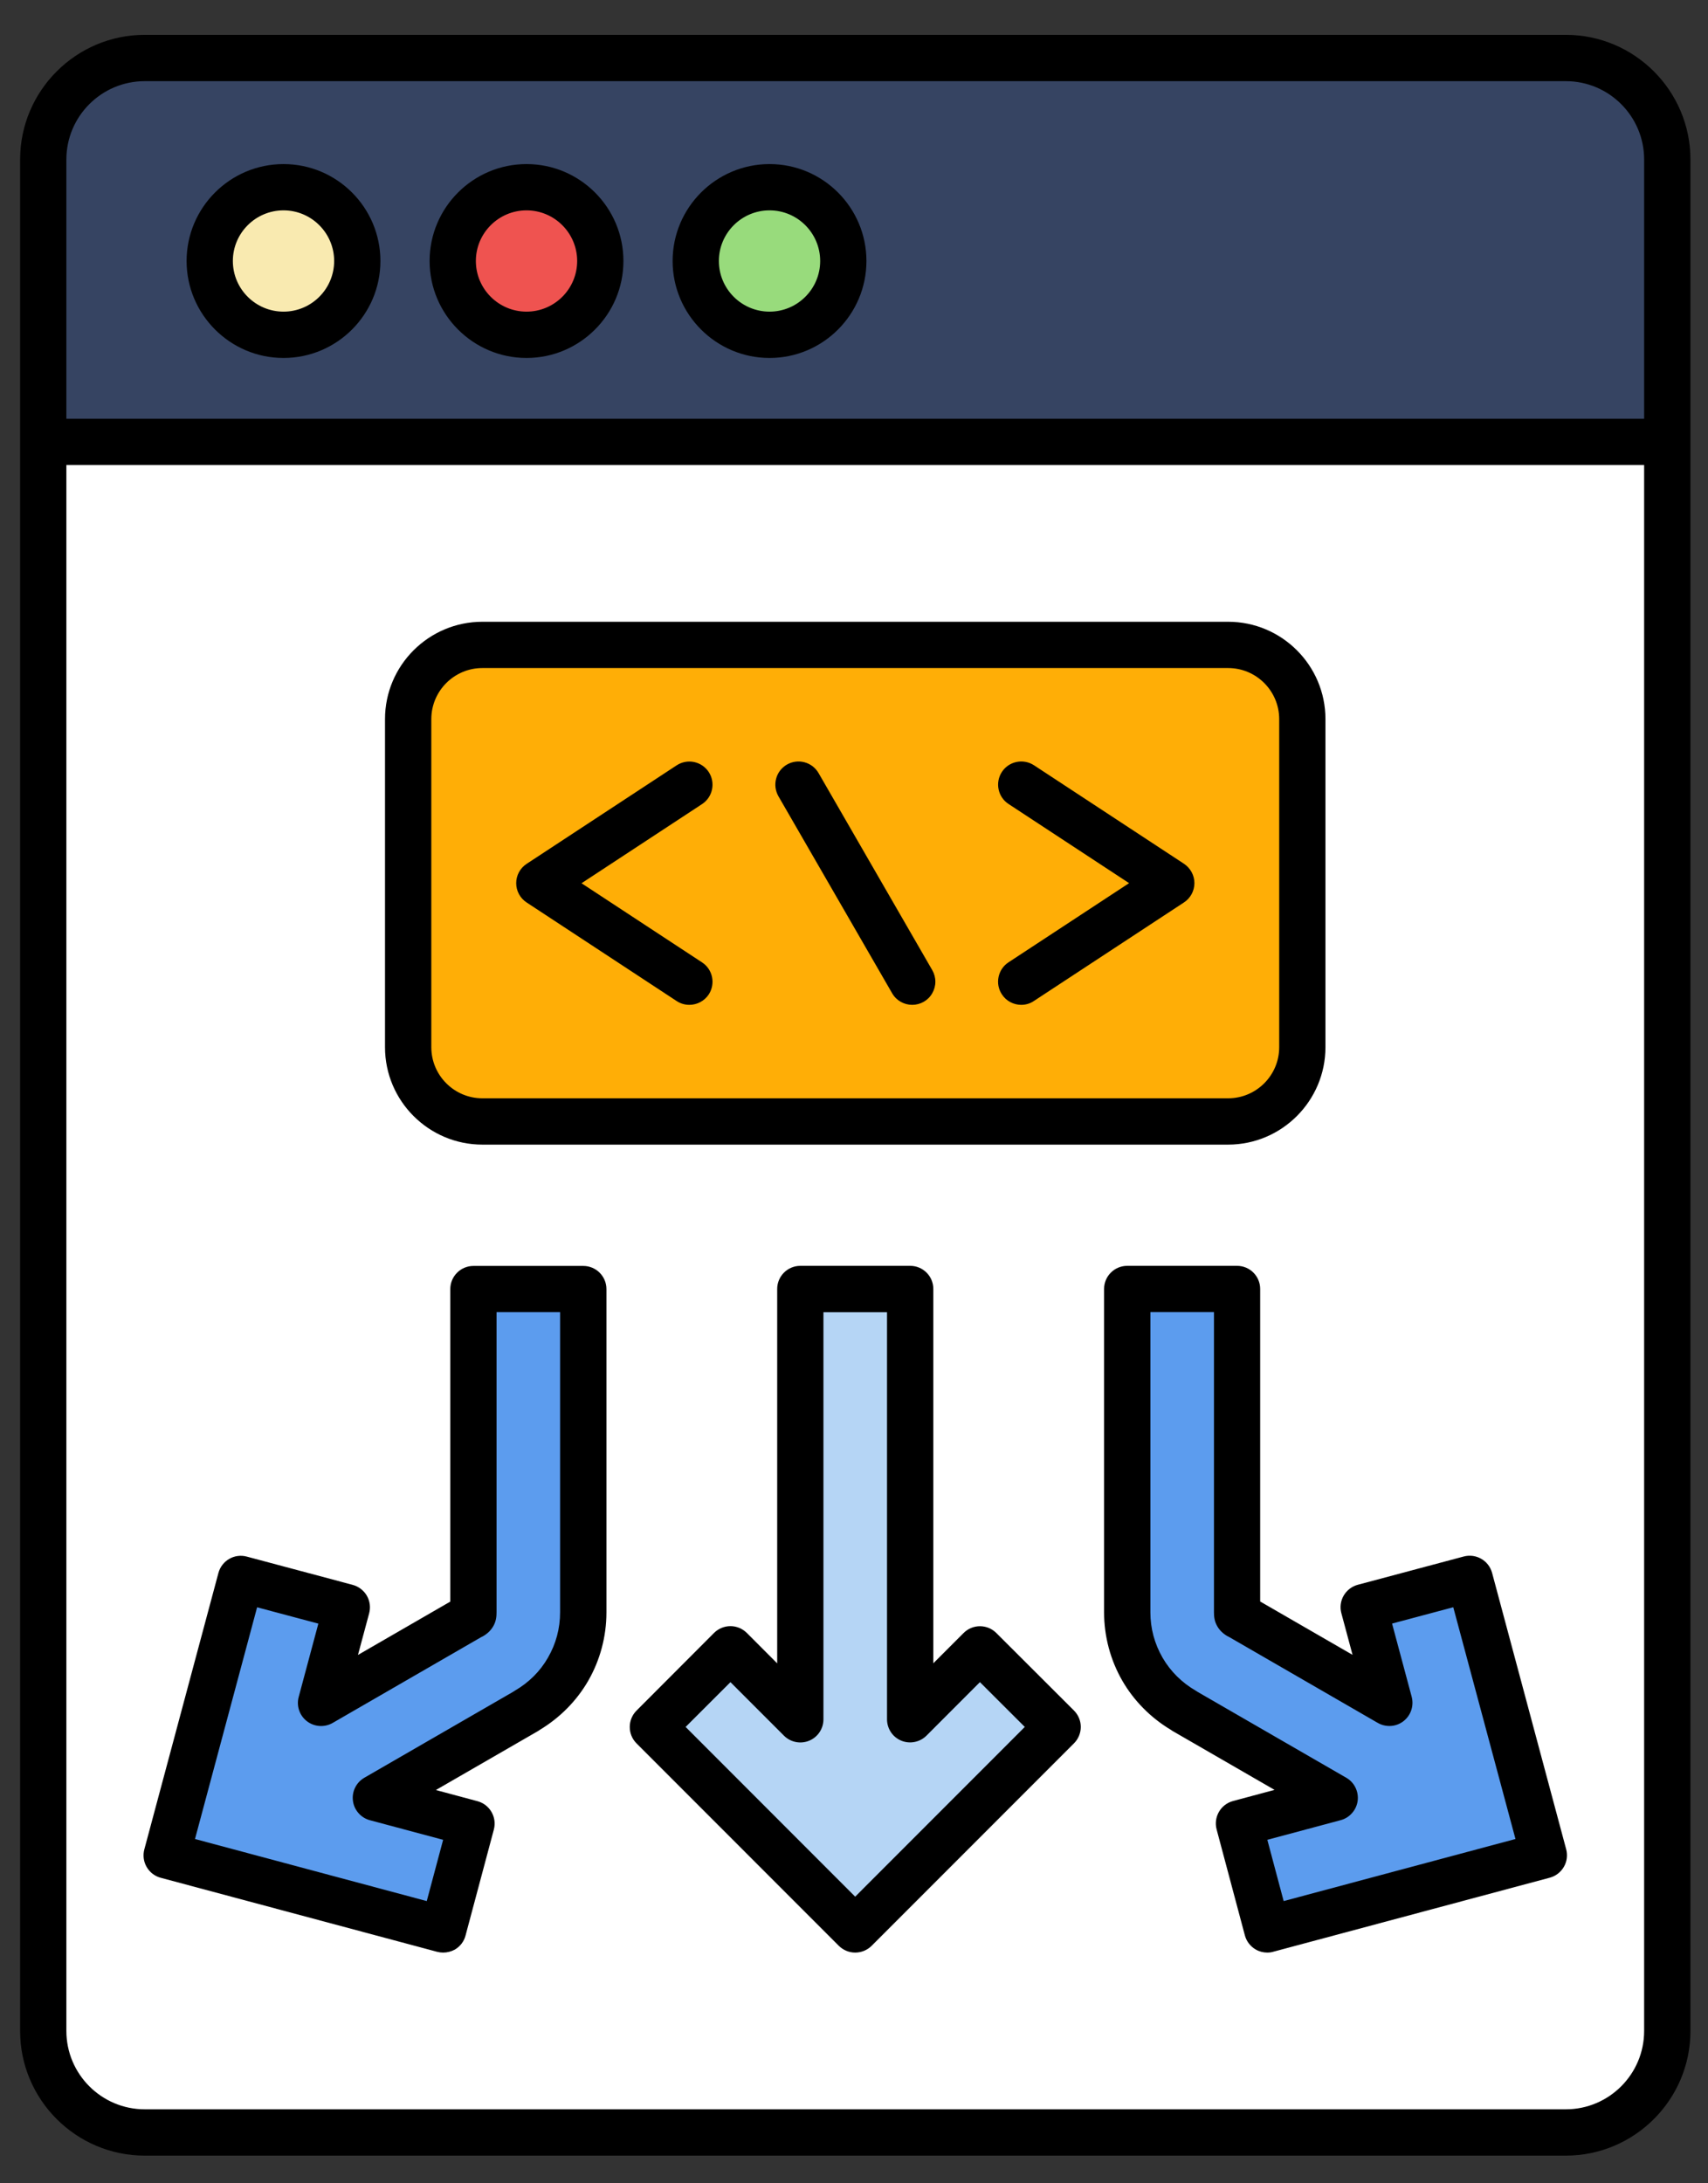 <svg width="36" height="46" viewBox="0 0 36 46" fill="none" xmlns="http://www.w3.org/2000/svg">
<rect x="0" y="0" width="36" height="46" fill="#333333" stroke="none"/>
<path fill-rule="evenodd" clip-rule="evenodd" d="M10.168 23.628H25.886C26.746 23.628 27.45 22.925 27.45 22.064V15.151C27.45 14.292 26.747 13.587 25.886 13.587H10.168C9.308 13.587 8.604 14.291 8.604 15.151V22.064C8.604 22.924 9.307 23.628 10.168 23.628Z" fill="#FFAE06"/>
<path fill-rule="evenodd" clip-rule="evenodd" d="M9.934 34.051L6.769 35.879L7.309 33.864L5.076 33.267L3.812 37.977L3.514 39.093L4.632 39.391L9.342 40.653L9.938 38.419L7.924 37.879L11.093 36.05L11.092 36.048C11.468 35.83 11.767 35.53 11.974 35.171C12.185 34.806 12.296 34.392 12.295 33.971V27.159H9.98V33.971C9.98 33.999 9.978 34.016 9.975 34.023C9.97 34.031 9.959 34.041 9.939 34.051H9.934Z" fill="#5C9CEE"/>
<path fill-rule="evenodd" clip-rule="evenodd" d="M15.395 34.75L13.762 36.386L17.209 39.834L18.025 40.652L18.843 39.834L22.29 36.385L20.654 34.751L19.183 36.223V27.159H16.868V36.224L15.395 34.75Z" fill="#B5D5F5"/>
<path fill-rule="evenodd" clip-rule="evenodd" d="M24.961 36.049L28.13 37.878L26.116 38.418L26.712 40.652L31.422 39.39L32.54 39.092L32.242 37.976L30.978 33.267L28.744 33.863L29.285 35.878L26.119 34.05H26.116C26.097 34.039 26.085 34.03 26.08 34.022C26.077 34.017 26.075 33.999 26.075 33.97V27.158H23.76V33.97C23.76 34.399 23.872 34.807 24.081 35.17C24.288 35.529 24.587 35.828 24.963 36.047L24.961 36.049Z" fill="#5C9CEE"/>
<path d="M26.117 34.051L29.283 35.879L28.742 33.864L30.976 33.267L32.239 37.977L32.538 39.093L31.42 39.391L26.71 40.653L26.113 38.419L28.128 37.879L24.959 36.05L24.96 36.048C24.584 35.83 24.285 35.53 24.078 35.171C23.867 34.806 23.756 34.392 23.757 33.971V27.159H26.072V33.971C26.072 33.999 26.074 34.016 26.077 34.023C26.082 34.031 26.093 34.041 26.112 34.051H26.117ZM27.449 15.152V22.064C27.449 22.924 26.745 23.628 25.885 23.628H10.167C9.308 23.628 8.603 22.925 8.603 22.064V15.152C8.603 14.292 9.306 13.588 10.167 13.588H25.886C26.745 13.588 27.449 14.292 27.449 15.152ZM35.142 9.31H0.91V42.789C0.91 43.965 1.873 44.928 3.049 44.928H33.002C34.178 44.928 35.141 43.965 35.141 42.789V9.31H35.142ZM19.183 27.159V36.223L20.655 34.751L22.291 36.385L18.844 39.833L18.026 40.651L17.209 39.834L13.762 36.386L15.396 34.75L16.869 36.224V27.159H19.183ZM12.294 27.159V33.971C12.294 34.4 12.182 34.808 11.973 35.171C11.766 35.53 11.467 35.829 11.091 36.048L11.092 36.05L7.923 37.879L9.938 38.419L9.341 40.653L4.631 39.391L3.513 39.093L3.812 37.977L5.075 33.267L7.309 33.864L6.768 35.879L9.934 34.051H9.938C9.956 34.04 9.968 34.031 9.973 34.023C9.976 34.017 9.978 34 9.978 33.971V27.159H12.294Z" fill="white"/>
<path d="M16.219 7.054C17.078 7.054 17.774 6.358 17.774 5.499C17.774 4.64 17.078 3.944 16.219 3.944C15.36 3.944 14.664 4.64 14.664 5.499C14.664 6.358 15.36 7.054 16.219 7.054Z" fill="#98DB7C"/>
<path d="M11.096 7.054C11.955 7.054 12.651 6.358 12.651 5.499C12.651 4.64 11.955 3.944 11.096 3.944C10.237 3.944 9.541 4.64 9.541 5.499C9.541 6.358 10.237 7.054 11.096 7.054Z" fill="#EF5350"/>
<path fill-rule="evenodd" clip-rule="evenodd" d="M4.42 5.499C4.42 4.64 5.116 3.944 5.975 3.944C6.834 3.944 7.53 4.64 7.53 5.499C7.53 6.358 6.834 7.054 5.975 7.054C5.116 7.054 4.42 6.358 4.42 5.499ZM9.542 5.499C9.542 4.64 10.238 3.944 11.097 3.944C11.956 3.944 12.652 4.64 12.652 5.499C12.652 6.358 11.956 7.054 11.097 7.054C10.238 7.054 9.542 6.358 9.542 5.499ZM33.003 1.222H3.051C1.875 1.222 0.912 2.184 0.912 3.361V9.31H35.143V3.361C35.143 2.184 34.179 1.222 33.003 1.222ZM16.219 7.054C15.36 7.054 14.664 6.358 14.664 5.499C14.664 4.64 15.36 3.944 16.219 3.944C17.078 3.944 17.774 4.64 17.774 5.499C17.774 6.358 17.078 7.054 16.219 7.054Z" fill="#364462"/>
<path d="M5.975 7.054C6.834 7.054 7.53 6.358 7.53 5.499C7.53 4.64 6.834 3.944 5.975 3.944C5.116 3.944 4.42 4.64 4.42 5.499C4.42 6.358 5.116 7.054 5.975 7.054Z" fill="#F9EAB0"/>
<path d="M33.002 45.417H3.051C1.603 45.417 0.424 44.238 0.424 42.79V3.361C0.424 1.913 1.603 0.734 3.051 0.734H33.003C34.451 0.734 35.63 1.913 35.63 3.361V42.79C35.63 44.238 34.451 45.417 33.002 45.417ZM3.051 1.71C2.14 1.71 1.399 2.45 1.399 3.361V42.79C1.399 43.7 2.14 44.441 3.051 44.441H33.003C33.914 44.441 34.654 43.7 34.654 42.79V3.361C34.654 2.45 33.914 1.71 33.003 1.71H3.051Z" fill="black"/>
<path d="M35.143 9.798H0.912C0.784 9.795 0.662 9.743 0.573 9.652C0.484 9.56 0.434 9.438 0.434 9.31C0.434 9.183 0.484 9.06 0.573 8.969C0.662 8.878 0.784 8.825 0.912 8.822H35.142C35.27 8.825 35.392 8.877 35.481 8.968C35.57 9.059 35.621 9.182 35.621 9.31C35.621 9.437 35.571 9.56 35.482 9.651C35.392 9.743 35.271 9.795 35.143 9.798ZM5.976 7.542C4.85 7.542 3.933 6.625 3.933 5.499C3.933 4.373 4.85 3.457 5.976 3.457C7.102 3.457 8.018 4.373 8.018 5.499C8.018 6.626 7.102 7.542 5.976 7.542ZM5.976 4.432C5.387 4.432 4.908 4.911 4.908 5.499C4.908 6.088 5.387 6.566 5.976 6.566C6.564 6.566 7.043 6.088 7.043 5.499C7.043 4.911 6.564 4.432 5.976 4.432ZM11.098 7.542C9.972 7.542 9.055 6.625 9.055 5.499C9.055 4.373 9.972 3.457 11.098 3.457C12.223 3.457 13.14 4.373 13.14 5.499C13.14 6.626 12.223 7.542 11.098 7.542ZM11.098 4.432C10.509 4.432 10.03 4.911 10.03 5.499C10.03 6.088 10.509 6.566 11.098 6.566C11.686 6.566 12.165 6.088 12.165 5.499C12.165 4.911 11.686 4.432 11.098 4.432ZM16.22 7.542C15.094 7.542 14.177 6.625 14.177 5.499C14.177 4.373 15.094 3.457 16.22 3.457C17.346 3.457 18.262 4.373 18.262 5.499C18.262 6.626 17.346 7.542 16.22 7.542ZM16.22 4.432C15.631 4.432 15.152 4.911 15.152 5.499C15.152 6.088 15.631 6.566 16.22 6.566C16.808 6.566 17.287 6.088 17.287 5.499C17.287 4.911 16.808 4.432 16.22 4.432ZM19.227 21.171C19.058 21.171 18.894 21.084 18.804 20.927L16.407 16.776C16.375 16.72 16.355 16.659 16.346 16.595C16.338 16.532 16.342 16.467 16.359 16.405C16.375 16.343 16.404 16.285 16.443 16.234C16.482 16.184 16.531 16.141 16.586 16.109C16.82 15.975 17.118 16.054 17.253 16.288L19.649 20.439C19.692 20.513 19.715 20.598 19.715 20.683C19.715 20.769 19.692 20.853 19.649 20.927C19.607 21.002 19.545 21.063 19.471 21.106C19.396 21.149 19.312 21.171 19.227 21.171ZM14.529 21.171C14.438 21.171 14.345 21.146 14.262 21.091L11.101 19.015C10.963 18.925 10.88 18.772 10.88 18.608C10.88 18.444 10.962 18.29 11.101 18.2L14.262 16.125C14.37 16.054 14.502 16.029 14.629 16.055C14.756 16.082 14.867 16.157 14.938 16.265C15.085 16.491 15.023 16.793 14.798 16.941L12.257 18.609L14.798 20.277C15.023 20.424 15.085 20.727 14.938 20.953C14.893 21.02 14.832 21.075 14.761 21.113C14.69 21.151 14.61 21.171 14.529 21.171ZM21.525 21.171C21.367 21.171 21.21 21.094 21.117 20.95C21.082 20.897 21.057 20.837 21.045 20.774C21.033 20.711 21.034 20.646 21.047 20.583C21.06 20.521 21.085 20.461 21.121 20.408C21.157 20.355 21.203 20.31 21.257 20.275L23.798 18.607L21.257 16.939C21.032 16.792 20.97 16.489 21.117 16.264C21.188 16.155 21.299 16.08 21.426 16.054C21.552 16.028 21.684 16.052 21.793 16.123L24.954 18.198C25.091 18.289 25.175 18.442 25.175 18.606C25.175 18.77 25.092 18.924 24.954 19.014L21.793 21.089C21.71 21.146 21.617 21.171 21.525 21.171Z" fill="black"/>
<path d="M25.885 24.116H10.167C9.036 24.116 8.115 23.195 8.115 22.064V15.151C8.115 14.02 9.036 13.1 10.167 13.1H25.886C27.017 13.1 27.937 14.02 27.937 15.151V22.064C27.936 23.195 27.016 24.116 25.885 24.116ZM10.167 14.075C9.574 14.075 9.091 14.558 9.091 15.151V22.064C9.091 22.657 9.574 23.14 10.167 23.14H25.886C26.479 23.14 26.962 22.657 26.962 22.064V15.151C26.962 14.558 26.479 14.075 25.886 14.075H10.167ZM18.025 41.139C17.895 41.139 17.772 41.087 17.68 40.996L13.416 36.731C13.226 36.541 13.226 36.232 13.416 36.041L15.05 34.404C15.142 34.313 15.266 34.261 15.396 34.261C15.525 34.261 15.649 34.313 15.741 34.404L16.381 35.045V27.157C16.381 26.888 16.6 26.67 16.869 26.67H19.184C19.454 26.67 19.672 26.888 19.672 27.157V35.044L20.31 34.406C20.5 34.215 20.809 34.215 21 34.406L22.637 36.04C22.728 36.131 22.78 36.255 22.78 36.384C22.78 36.513 22.729 36.638 22.637 36.73L18.371 40.997C18.279 41.088 18.154 41.139 18.025 41.139ZM14.451 36.385L18.025 39.961L21.6 36.385L20.654 35.441L19.528 36.568C19.389 36.707 19.178 36.749 18.996 36.674C18.814 36.599 18.696 36.421 18.696 36.224V27.647H17.356V36.225C17.356 36.422 17.237 36.6 17.055 36.675C16.873 36.75 16.663 36.708 16.524 36.569L15.396 35.441L14.451 36.385ZM9.341 41.139C9.298 41.139 9.257 41.134 9.215 41.123L3.388 39.563C3.326 39.547 3.268 39.518 3.217 39.479C3.166 39.44 3.123 39.391 3.091 39.335C3.026 39.224 3.009 39.09 3.042 38.965L4.604 33.14C4.621 33.078 4.649 33.02 4.688 32.97C4.727 32.919 4.776 32.876 4.832 32.844C4.887 32.812 4.948 32.791 5.012 32.783C5.075 32.775 5.14 32.779 5.202 32.796L7.435 33.392C7.497 33.409 7.556 33.438 7.606 33.477C7.657 33.516 7.7 33.564 7.732 33.62C7.797 33.732 7.814 33.865 7.781 33.99L7.545 34.868L9.491 33.744V27.16C9.491 26.89 9.71 26.672 9.979 26.672H12.294C12.563 26.672 12.782 26.89 12.782 27.16V33.972C12.782 34.478 12.649 34.978 12.396 35.416C12.154 35.834 11.803 36.19 11.38 36.445C11.365 36.455 11.351 36.464 11.336 36.474L9.187 37.714L10.063 37.949C10.324 38.019 10.478 38.287 10.409 38.547L9.812 40.781C9.796 40.843 9.767 40.901 9.728 40.952C9.689 41.002 9.64 41.045 9.585 41.077C9.51 41.117 9.425 41.139 9.341 41.139ZM4.11 38.746L8.995 40.054L9.34 38.763L7.796 38.35C7.703 38.325 7.619 38.273 7.556 38.2C7.492 38.128 7.451 38.038 7.439 37.942C7.426 37.847 7.442 37.749 7.485 37.663C7.527 37.576 7.595 37.505 7.678 37.456L10.806 35.65C10.819 35.641 10.832 35.633 10.845 35.625C11.145 35.451 11.382 35.217 11.549 34.926C11.719 34.632 11.805 34.31 11.805 33.969V27.645H10.466V33.969C10.466 34.054 10.458 34.156 10.398 34.261C10.346 34.351 10.276 34.418 10.182 34.473C10.168 34.481 10.155 34.488 10.14 34.494L7.011 36.301C6.84 36.399 6.626 36.385 6.47 36.265C6.313 36.145 6.244 35.942 6.296 35.752L6.71 34.208L5.419 33.864L4.11 38.746ZM26.711 41.139C26.625 41.139 26.541 41.117 26.467 41.074C26.355 41.009 26.273 40.903 26.239 40.778L25.643 38.544C25.574 38.284 25.728 38.016 25.988 37.946L26.864 37.711L24.716 36.471C24.701 36.461 24.686 36.452 24.672 36.442C24.249 36.187 23.899 35.832 23.657 35.414C23.404 34.976 23.271 34.477 23.271 33.969V27.157C23.271 26.888 23.489 26.67 23.759 26.67H26.074C26.343 26.67 26.561 26.888 26.561 27.157V33.742L28.508 34.866L28.272 33.988C28.238 33.863 28.256 33.73 28.321 33.618C28.386 33.506 28.492 33.424 28.617 33.39L30.851 32.794C31.111 32.725 31.378 32.878 31.449 33.138L33.011 38.963C33.044 39.088 33.027 39.222 32.962 39.333C32.897 39.445 32.79 39.528 32.665 39.561L26.838 41.121C26.796 41.134 26.753 41.139 26.711 41.139ZM26.712 38.763L27.056 40.054L31.942 38.746L30.631 33.863L29.341 34.207L29.755 35.751C29.779 35.844 29.776 35.943 29.745 36.034C29.714 36.125 29.657 36.205 29.581 36.264C29.504 36.323 29.412 36.358 29.316 36.364C29.22 36.37 29.124 36.348 29.04 36.3L25.91 34.492C25.896 34.486 25.883 34.479 25.87 34.472C25.776 34.417 25.704 34.347 25.656 34.262C25.595 34.157 25.587 34.055 25.587 33.968V27.644H24.247V33.968C24.247 34.309 24.334 34.63 24.503 34.925C24.671 35.214 24.908 35.45 25.208 35.624C25.221 35.632 25.234 35.64 25.247 35.649L28.375 37.455C28.459 37.503 28.527 37.575 28.569 37.662C28.612 37.748 28.628 37.846 28.616 37.941C28.603 38.037 28.562 38.127 28.498 38.199C28.435 38.272 28.351 38.324 28.258 38.349L26.712 38.763Z" fill="black"/>
</svg>
